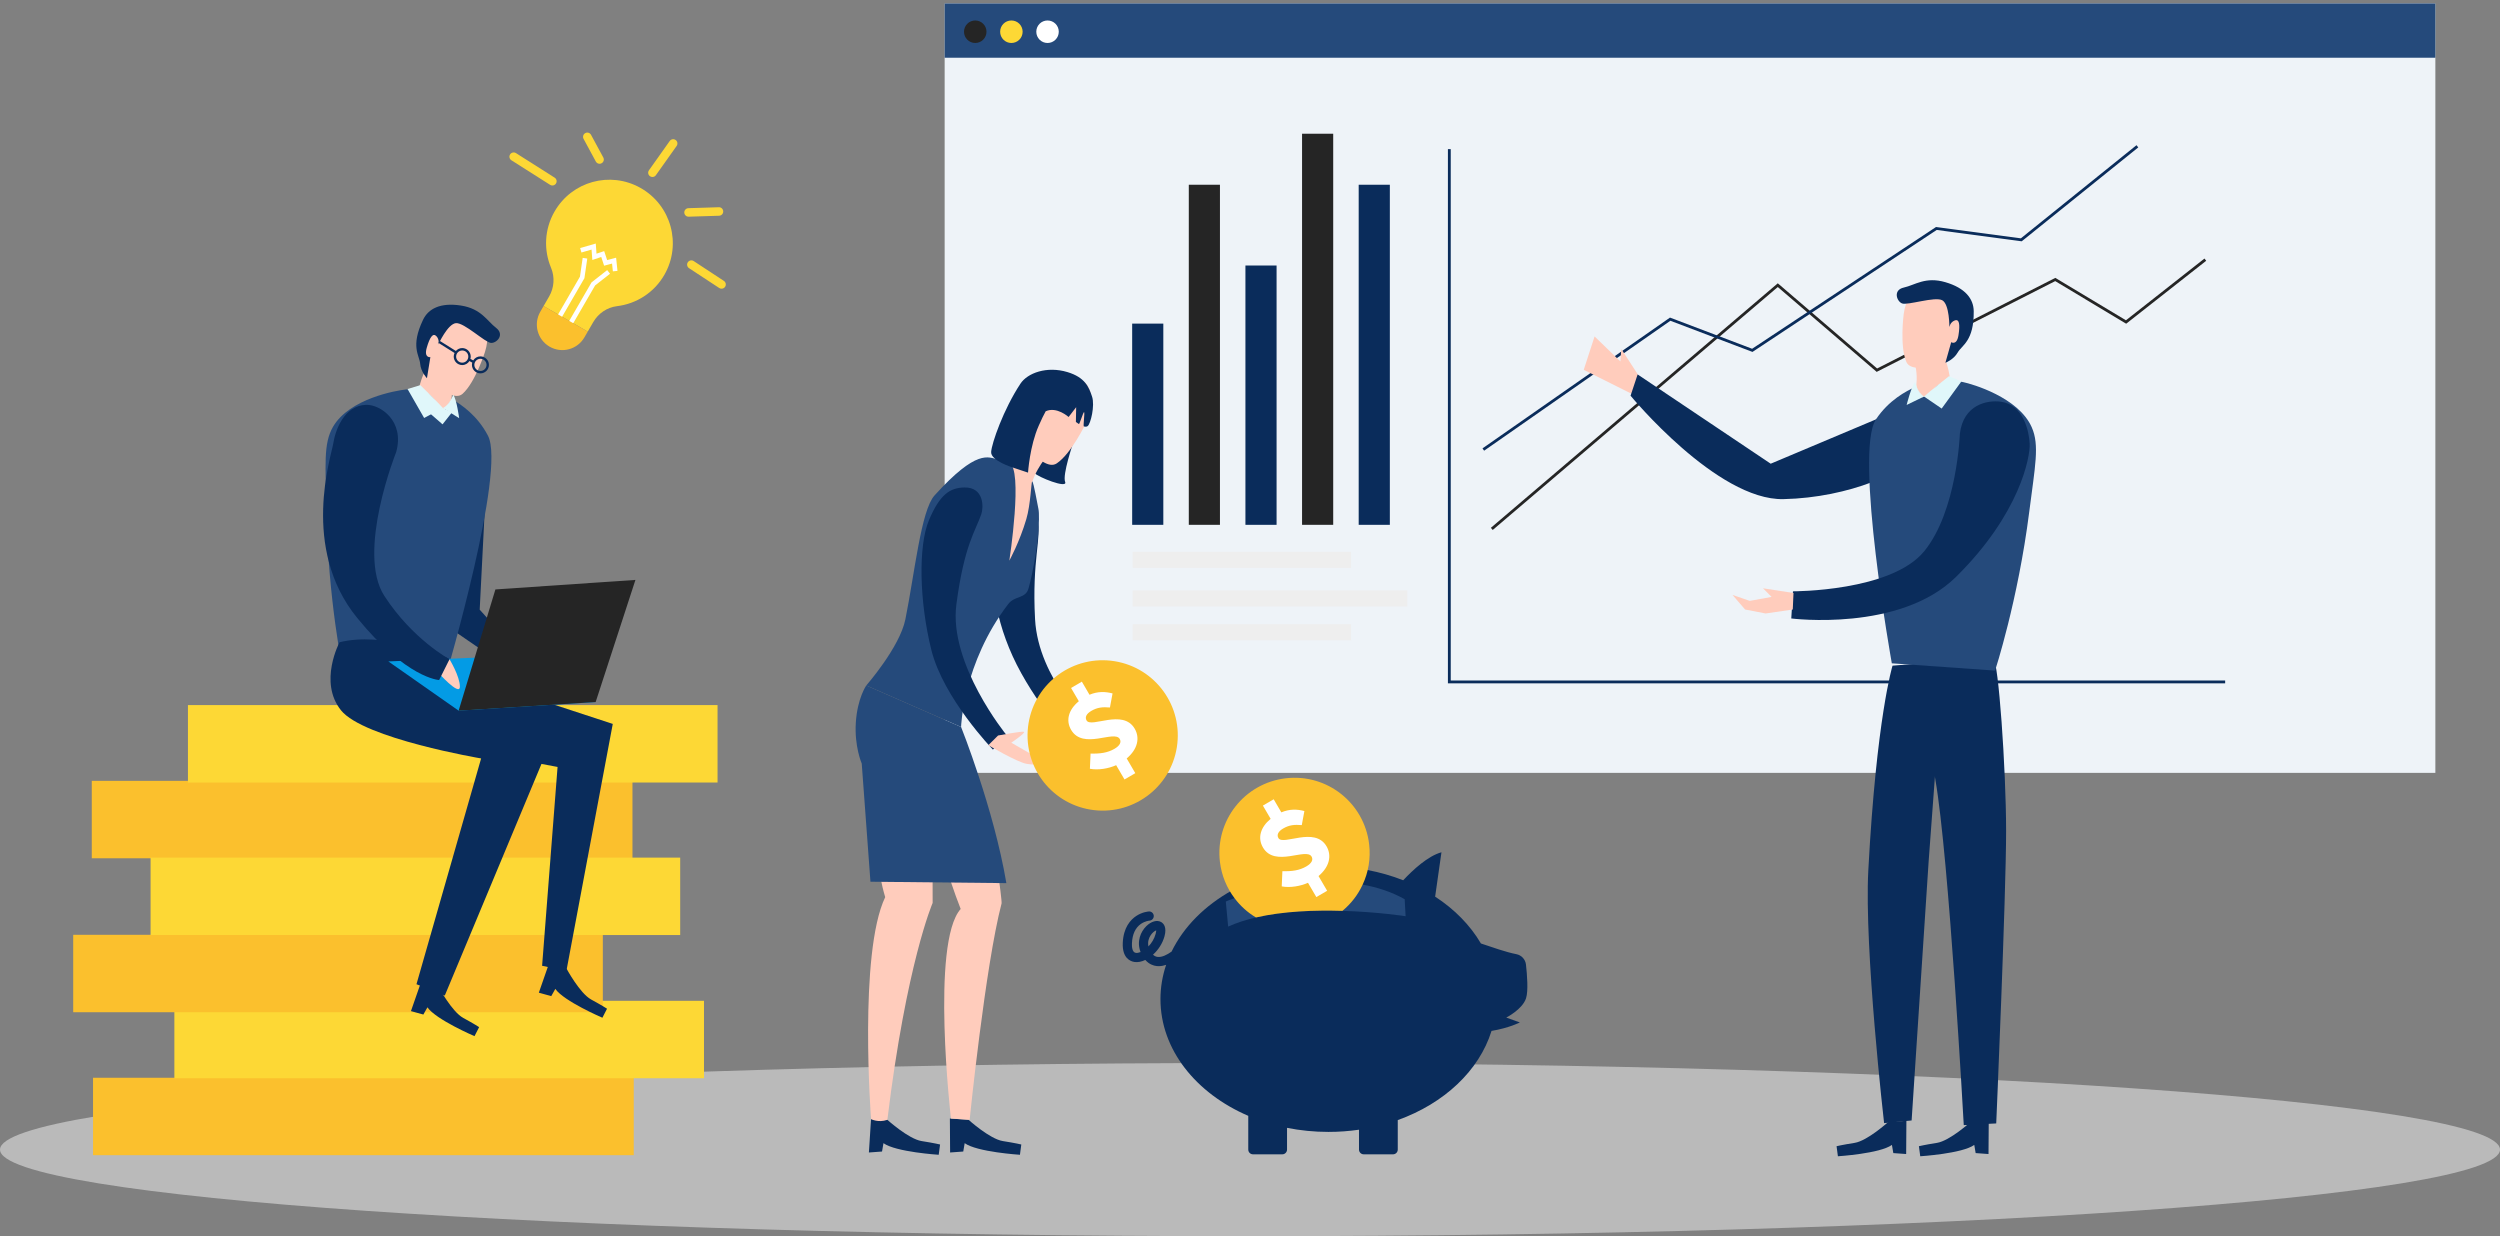 <svg width="635" height="314" viewBox="0 0 635 314" fill="none" xmlns="http://www.w3.org/2000/svg">
<rect x="0" y="0" width="635" height="314" fill="#808080" stroke="none"/>
<path opacity="0.5" d="M317.5 314C492.85 314 635 304.15 635 292C635 279.85 492.85 270 317.5 270C142.15 270 0 279.85 0 292C0 304.15 142.15 314 317.5 314Z" fill="#F5F5F5"/>
<g clip-path="url(#clip0_2043_2712)">
<path d="M618.581 0.878H239.94V196.305H618.581V0.878Z" fill="#EEF3F8"/>
<path d="M379.15 134.612L378.684 134.063L451.558 71.958L476.781 93.597L522.053 70.58L539.991 81.353L559.934 65.67L560.378 66.236L540.045 82.225L522.024 71.402L476.677 94.456L451.556 72.904L379.15 134.612Z" fill="#252525"/>
<path d="M376.966 114.477L376.555 113.886L424.177 80.665L445.039 88.585L491.746 57.66L491.88 57.678L513.303 60.536L542.67 36.878L543.121 37.439L513.513 61.291L491.918 58.409L445.129 89.39L424.278 81.473L376.966 114.477Z" fill="#0A2C5B"/>
<path d="M565.191 173.568H367.77V37.879H368.489V172.849H565.191V173.568Z" fill="#0A2C5B"/>
<path d="M295.483 82.197H287.572V133.305H295.483V82.197Z" fill="#0A2C5B"/>
<path d="M309.866 46.924H301.955V133.305H309.866V46.924Z" fill="#252525"/>
<path d="M324.251 67.44H316.339V133.306H324.251V67.44Z" fill="#0A2C5B"/>
<path d="M338.635 33.967H330.723V133.305H338.635V33.967Z" fill="#252525"/>
<path d="M353.019 46.924H345.107V133.305H353.019V46.924Z" fill="#0A2C5B"/>
<path d="M343.19 140.17H287.7V144.254H343.19V140.17Z" fill="#EEEEEE"/>
<path d="M343.19 158.547H287.7V162.631H343.19V158.547Z" fill="#EEEEEE"/>
<path d="M357.47 149.971H287.7V154.055H357.47V149.971Z" fill="#EEEEEE"/>
<path d="M618.581 0.878H239.94V14.662H618.581V0.878Z" fill="#254A7B"/>
<path d="M247.713 10.919C249.29 10.919 250.569 9.639 250.569 8.06C250.569 6.481 249.29 5.201 247.713 5.201C246.136 5.201 244.857 6.481 244.857 8.06C244.857 9.639 246.136 10.919 247.713 10.919Z" fill="#252525"/>
<path d="M256.893 10.919C258.471 10.919 259.749 9.639 259.749 8.06C259.749 6.481 258.471 5.201 256.893 5.201C255.316 5.201 254.037 6.481 254.037 8.06C254.037 9.639 255.316 10.919 256.893 10.919Z" fill="#FDD835"/>
<path d="M266.074 10.919C267.651 10.919 268.93 9.639 268.93 8.06C268.93 6.481 267.651 5.201 266.074 5.201C264.496 5.201 263.218 6.481 263.218 8.06C263.218 9.639 264.496 10.919 266.074 10.919Z" fill="white"/>
<path d="M160.97 273.749H23.634V293.416H160.97V273.749Z" fill="#FBC02D"/>
<path d="M160.645 198.334H23.309V218.001H160.645V198.334Z" fill="#FBC02D"/>
<path d="M178.814 254.205H44.291V273.872H178.814V254.205Z" fill="#FDD835"/>
<path d="M153.117 237.44H18.595V257.106H153.117V237.44Z" fill="#FBC02D"/>
<path d="M172.768 217.834H38.246V237.5H172.768V217.834Z" fill="#FDD835"/>
<path d="M182.258 179.094H47.735V198.76H182.258V179.094Z" fill="#FDD835"/>
<path d="M152.291 41.598C151.908 41.598 151.537 41.394 151.342 41.033L148.226 35.274C147.942 34.75 148.137 34.095 148.66 33.81C149.184 33.526 149.837 33.721 150.122 34.246L153.239 40.005C153.523 40.529 153.328 41.184 152.804 41.468C152.641 41.557 152.465 41.598 152.291 41.598Z" fill="#FDD835"/>
<path d="M165.715 44.958C165.498 44.958 165.281 44.893 165.09 44.758C164.605 44.413 164.491 43.739 164.835 43.253L170.11 35.815C170.454 35.328 171.127 35.213 171.615 35.559C172.1 35.905 172.214 36.578 171.87 37.065L166.595 44.503C166.385 44.799 166.053 44.958 165.715 44.958Z" fill="#FDD835"/>
<path d="M174.885 55.04C174.305 55.04 173.826 54.578 173.808 53.992C173.79 53.394 174.258 52.895 174.853 52.877L182.585 52.637C183.17 52.601 183.678 53.087 183.696 53.684C183.715 54.282 183.246 54.781 182.651 54.799L174.92 55.039C174.908 55.039 174.896 55.04 174.885 55.04Z" fill="#FDD835"/>
<path d="M183.275 73.331C183.072 73.331 182.866 73.273 182.683 73.153L175.013 68.115C174.515 67.787 174.376 67.118 174.703 66.619C175.03 66.122 175.7 65.983 176.197 66.309L183.867 71.348C184.365 71.675 184.504 72.344 184.177 72.843C183.971 73.16 183.627 73.331 183.275 73.331Z" fill="#FDD835"/>
<path d="M140.303 47.117C140.106 47.117 139.906 47.063 139.726 46.949L129.897 40.711C129.394 40.391 129.244 39.724 129.564 39.22C129.885 38.717 130.55 38.567 131.053 38.887L140.882 45.125C141.384 45.444 141.535 46.112 141.215 46.616C141.009 46.94 140.66 47.117 140.303 47.117Z" fill="#FDD835"/>
<path d="M168.726 69.85C173.229 62.072 170.505 52.091 162.628 47.698C154.933 43.406 145.289 46.068 140.873 53.697C138.246 58.235 138.081 63.522 139.963 68.011C140.957 70.381 140.766 73.084 139.478 75.308L138.076 77.731L149.285 84.232L150.687 81.809C151.969 79.596 154.199 78.072 156.737 77.763C161.577 77.174 166.092 74.399 168.726 69.85Z" fill="#FDD835"/>
<path d="M142.413 81.08L141.395 80.489L147.307 70.274L148.002 65.501L149.168 65.671L148.441 70.67L148.383 70.768L142.413 81.08Z" fill="white"/>
<path d="M145.244 82.722L144.225 82.131L150.251 71.72L154.223 68.603L154.949 69.53L151.157 72.507L145.244 82.722Z" fill="white"/>
<path d="M139.589 88.049C136.494 86.254 135.439 82.288 137.231 79.189L138.075 77.731L149.284 84.232L148.44 85.69C146.647 88.788 142.684 89.845 139.589 88.049Z" fill="#FBC02D"/>
<path d="M155.668 68.923L155.463 66.95L153.447 67.488L152.717 65.276L150.449 66.035L150.255 63.394L147.684 64.136L147.357 63.004L151.323 61.859L151.511 64.435L153.464 63.783L154.217 66.063L156.492 65.456L156.84 68.8L155.668 68.923Z" fill="white"/>
<path d="M387.596 245C387.447 243.676 386.452 242.607 385.144 242.356C382.56 241.861 378.955 240.573 376.152 239.642C373.443 235.014 369.448 230.952 364.526 227.747L366.13 216.474C362.69 217.429 358.91 220.918 356.413 223.587C350.692 221.334 344.243 220.065 337.418 220.065C319.243 220.065 303.727 229.049 297.58 241.705C296.473 242.496 295.148 243.181 294.047 243.057C293.608 243.007 293.215 242.821 292.862 242.493C294.196 241.288 295.298 239.616 295.788 237.8C296.417 235.47 295.531 234.55 294.948 234.209C293.899 233.598 292.408 234.009 291.148 235.256C289.755 236.635 288.65 239.103 289.706 241.818C289.249 242.007 288.826 242.082 288.484 242.029C287.552 241.884 287.476 240.439 287.514 239.59C287.615 237.304 288.382 235.649 289.793 234.672C290.867 233.929 291.953 233.843 291.955 233.843C292.599 233.808 293.091 233.256 293.055 232.613C293.019 231.969 292.469 231.474 291.826 231.512C291.659 231.521 290.152 231.633 288.584 232.671C287.128 233.636 285.354 235.603 285.182 239.486C285.008 243.424 287.182 244.191 288.125 244.337C289.011 244.475 289.972 244.277 290.909 243.826C291.878 244.925 292.965 245.285 293.785 245.378C293.96 245.397 294.135 245.407 294.31 245.407C294.948 245.407 295.583 245.281 296.198 245.075C295.26 247.853 294.758 250.772 294.758 253.784C294.758 266.581 303.776 277.711 317.06 283.424V291.995C317.06 292.659 317.598 293.198 318.262 293.198H325.705C326.368 293.198 326.906 292.659 326.906 291.995V286.472C330.269 287.146 333.791 287.505 337.419 287.505C340.072 287.505 342.667 287.312 345.185 286.945V291.995C345.185 292.659 345.723 293.198 346.386 293.198H353.829C354.493 293.198 355.03 292.659 355.03 291.995V284.505C366.796 280.284 375.706 271.964 378.848 261.851C383.331 261.107 386.04 259.702 386.04 259.702L382.59 258.463C382.59 258.463 386.705 256.387 387.618 253.552C388.208 251.716 387.892 247.643 387.596 245ZM292.213 237.637C292.712 236.84 293.332 236.433 293.673 236.308C293.676 236.474 293.652 236.754 293.534 237.191C293.188 238.475 292.497 239.569 291.707 240.391C291.442 239.165 291.872 238.183 292.213 237.637Z" fill="#0A2C5B"/>
<path d="M357.024 232.718C357.024 232.718 350.004 231.624 340.978 231.357C334.074 231.142 326.005 231.422 319.007 233.035C316.482 233.618 314.094 234.381 311.951 235.353L311.354 228.997C311.469 228.918 312.253 228.593 313.57 228.133C318.92 226.29 333.01 222.345 346.114 224.692C349.825 225.362 353.457 226.527 356.786 228.399L357.024 232.718Z" fill="#254A7B"/>
<path d="M346.113 224.692C344.927 227.269 343.164 229.551 340.978 231.357C334.074 231.142 326.005 231.422 319.006 233.035C316.899 231.776 315.044 230.105 313.569 228.133C311.591 225.52 310.268 222.367 309.858 218.891C308.621 208.417 316.101 198.923 326.572 197.684C337.037 196.446 346.522 203.933 347.76 214.413C348.192 218.062 347.567 221.589 346.113 224.692Z" fill="#FBC02D"/>
<path d="M336.939 214.958C333.945 209.83 325.888 214.874 324.72 212.875C324.243 212.057 324.66 211.178 325.915 210.444C327.465 209.536 328.783 209.422 330.653 209.577L331.315 206.006C329.467 205.513 327.547 205.46 325.459 206.339L323.517 203.014L320.775 204.618L322.745 207.989C320.158 210.104 319.368 212.826 320.785 215.253C323.81 220.432 331.768 215.218 333.141 217.57C333.611 218.375 333.176 219.269 331.815 220.066C330.052 221.097 328.141 221.346 325.727 221.279L325.561 225.145C327.696 225.542 330.276 225.099 332.23 224.23L334.35 227.86L337.091 226.256L334.907 222.518C337.706 220.169 338.311 217.307 336.939 214.958Z" fill="white"/>
<path d="M258.35 128.266C254.738 129.011 254.395 130.511 252.881 137.447C251.368 144.383 251.971 155.182 257.233 166.713C262.496 178.246 272.33 189.038 272.33 189.038L277.129 184.8C277.129 184.8 263.73 172.526 262.906 157.293C262.082 142.059 264.639 136.5 263.524 132.104C262.409 127.707 263.238 127.259 258.35 128.266Z" fill="#0A2C5B"/>
<path d="M272.561 112.582C272.561 112.582 269.81 120.59 270.548 122.408C271.286 124.227 263.558 121.161 262.727 120.114C261.894 119.067 267.637 111.08 267.637 111.08L272.561 112.582Z" fill="#0A2C5B"/>
<path d="M275.773 107.564C275.773 107.564 272.143 115.198 268.417 117.697C266.414 119.04 263.655 116.469 261.663 114.756C255.968 109.856 260.429 101.993 262.764 98.915C265.1 95.836 272.036 94.446 275.292 96.921C278.186 99.121 277.29 104.436 275.773 107.564Z" fill="#FFCCBC"/>
<path d="M267.101 114.528C267.101 114.528 263.659 117.916 262.186 122.428C262.009 122.971 263.446 128.528 262.803 132.047C261.463 139.379 257.547 147.169 256.448 147.596C253.694 148.666 254.344 127.286 255.024 122.55C256.107 115.015 264.338 110.325 264.338 110.325L267.101 114.528Z" fill="#FFCCBC"/>
<path d="M256.371 142.404C256.371 142.404 258.981 137.662 260.689 131.843C261.788 128.101 261.93 122.386 262.177 122.227C262.591 122.682 263.422 127.715 263.762 129.28C264.183 131.217 263.727 140.17 261.279 149.358C260.528 152.179 257.793 151.196 256.077 153.442C244.585 168.484 244.116 184.653 244.116 184.653L220.03 174.111C220.03 174.111 228.536 164.4 229.964 157.322C232.332 145.581 233.943 129.626 237.371 125.841C248.186 113.897 251.028 116.181 253.455 116.69C254.447 116.898 255.399 117.19 256.288 117.524C259.985 118.915 256.371 142.404 256.371 142.404Z" fill="#254A7B"/>
<path d="M259.191 97.456C260.989 94.731 265.9 92.929 271.138 94.512C275.612 95.864 276.571 98.306 277.381 100.726C278.149 103.021 277.021 107.664 276.272 108.226C276.02 108.415 275.669 108.411 275.297 108.309C275.082 108.249 275.58 104.79 275.363 104.683C275.148 104.576 274.219 107.821 274.033 107.703C273.593 107.423 273.275 107.162 273.275 107.162L273.346 103.426L271.426 105.917C271.426 105.917 268.39 103.176 265.605 104.466C265.108 105.348 264.55 106.519 263.846 108.103C261.548 113.274 261.122 120.048 261.122 120.048L257.165 118.723C257.165 118.723 251.625 117.011 251.752 114.813C251.88 112.613 254.859 104.021 259.191 97.456Z" fill="#0A2C5B"/>
<path d="M225.389 284.435C225.389 284.435 230.78 289.309 234.084 289.831C237.388 290.353 238.78 290.702 238.78 290.702L238.432 293.313C238.432 293.313 227.53 292.626 224.4 290.364L224.036 292.49L220.698 292.732L221.246 284.248L225.389 284.435Z" fill="#0A2C5B"/>
<path d="M246.019 284.435C246.019 284.435 251.411 289.308 254.715 289.831C258.019 290.353 259.411 290.702 259.411 290.702L259.063 293.313C259.063 293.313 248.161 292.626 245.03 290.364L244.667 292.49L241.329 292.732L241.269 284.107L246.019 284.435Z" fill="#0A2C5B"/>
<path d="M221.645 192.497C221.645 192.497 220.847 214.485 224.841 227.878C218.051 242.07 221.246 284.247 221.246 284.247C221.246 284.247 223.044 285.247 225.39 284.435C230.234 244.669 236.891 229.343 236.891 229.343L236.824 191.498L221.645 192.497Z" fill="#FFCCBC"/>
<path d="M237.13 202.222C237.13 202.222 236.89 212.686 244.013 230.876C236.357 239.471 241.539 284.106 241.539 284.106L246.29 284.434C246.29 284.434 250.27 245.243 254.398 229.476C254.599 228.708 252.069 211.352 252.069 211.352L237.13 202.222Z" fill="#FFCCBC"/>
<path d="M244.116 184.653C244.116 184.653 252.422 205.395 255.617 224.317L221.094 223.957L218.88 193.939C218.88 193.939 216.976 189.583 217.384 183.458C217.792 177.332 220.03 174.111 220.03 174.111L244.116 184.653Z" fill="#254A7B"/>
<path d="M244.962 123.818C241.273 123.887 238.718 125.583 235.958 132.123C233.198 138.664 233.502 152.777 236.561 165.08C239.62 177.383 252.202 190.399 252.202 190.399L255.633 186.681C255.633 186.681 240.937 168.669 242.919 153.543C244.902 138.417 247.787 134.878 249.256 130.588C249.856 128.837 249.951 123.725 244.962 123.818Z" fill="#0A2C5B"/>
<path d="M251.031 189.278C251.031 189.278 258.289 193.584 260.786 194.021C263.283 194.457 266.127 193.961 266.127 193.961L256.865 188.648C256.865 188.648 260.619 186.106 260.094 185.884C259.57 185.662 253.513 186.818 253.513 186.818L251.031 189.278Z" fill="#FFCCBC"/>
<path d="M298.909 189.866C300.6 179.456 293.54 169.645 283.139 167.952C272.738 166.259 262.935 173.326 261.244 183.736C259.553 194.146 266.613 203.957 277.014 205.65C287.415 207.343 297.217 200.276 298.909 189.866Z" fill="#FBC02D"/>
<path d="M288.213 185.084C285.218 179.956 277.161 185 275.994 183.001C275.516 182.183 275.933 181.304 277.188 180.57C278.739 179.662 280.057 179.548 281.926 179.703L282.588 176.132C280.74 175.639 278.82 175.586 276.732 176.465L274.79 173.14L272.049 174.744L274.018 178.115C271.431 180.23 270.641 182.952 272.059 185.379C275.084 190.558 283.041 185.344 284.414 187.696C284.884 188.501 284.449 189.395 283.088 190.192C281.326 191.223 279.414 191.472 277.001 191.405L276.835 195.271C278.97 195.668 281.549 195.225 283.504 194.356L285.624 197.986L288.365 196.383L286.181 192.644C288.979 190.296 289.585 187.434 288.213 185.084Z" fill="white"/>
<path d="M117.745 91.088C117.745 91.088 114.806 95.784 114.758 100.403C114.709 105.021 107.546 109.389 106.265 102.093C105.327 96.751 111.331 88.021 111.331 88.021L117.745 91.088Z" fill="#FFCCBC"/>
<path d="M123.176 89.42C123.176 89.42 120.719 97.159 117.498 100.025C115.767 101.565 112.806 99.479 110.687 98.108C104.628 94.19 107.846 86.123 109.668 82.889C111.489 79.655 117.908 77.424 121.331 79.354C124.371 81.069 124.213 86.244 123.176 89.42Z" fill="#FFCCBC"/>
<path d="M124.002 112.382L121.844 154.853L131.553 165.651L125.799 167.45L113.214 158.812L124.002 112.382Z" fill="#0A2C5B"/>
<path d="M112.325 104.805C112.325 104.805 114.397 101.985 114.862 101.424C117.166 102.758 121.281 105.536 123.954 110.688C128.565 119.579 113.301 171.547 113.301 171.547L87.155 170.553C87.155 170.553 83.311 152.336 82.906 129.737C82.697 118.085 82.097 112.716 84.583 108.412C88.727 101.238 100.696 99.169 103.097 98.93C104.078 98.832 105.046 98.824 105.969 98.874C109.805 99.083 112.325 104.805 112.325 104.805Z" fill="#254A7B"/>
<path d="M143.906 246.043C143.906 246.043 147.273 252.304 150.144 253.87C153.016 255.437 154.184 256.214 154.184 256.214L153.007 258.505C153.007 258.505 143.192 254.29 141.051 251.177L140.019 253.016L136.865 252.143L139.638 244.18L143.906 246.043Z" fill="#0A2C5B"/>
<path d="M132.992 176.448L130.115 192.644L141.622 194.804L137.695 245.308L143.866 246.604L155.643 183.874L132.992 176.448Z" fill="#0A2C5B"/>
<path d="M111.421 250.723C111.421 250.723 114.788 256.983 117.66 258.55C120.532 260.116 121.699 260.894 121.699 260.894L120.523 263.184C120.523 263.184 110.707 258.969 108.567 255.857L107.534 257.695L104.38 256.822L107.153 248.859L111.421 250.723Z" fill="#0A2C5B"/>
<path d="M86.245 163.131C86.245 163.131 80.851 173.209 86.605 180.407C92.359 187.605 122.205 192.644 122.205 192.644L105.783 249.992L112.975 252.871L142.222 182.806C142.222 182.806 107.821 157.852 86.245 163.131Z" fill="#0A2C5B"/>
<path d="M114.787 104.772L112.405 107.782L108.607 104.477L112.496 103.628L114.787 104.772Z" fill="#E0F7FA"/>
<path d="M116.492 180.505L98.641 168.006L127.599 166.73L151.294 178.326L116.492 180.505Z" fill="#039BE5"/>
<path d="M114.173 167.45C114.173 167.45 116.81 171.769 116.81 174.409C116.81 177.048 111.057 170.569 111.057 170.569L114.173 167.45Z" fill="#FFCCBC"/>
<path d="M100.624 114.85C100.624 114.85 90.442 140.317 97.632 151.374C104.822 162.431 114.174 167.45 114.174 167.45L111.537 172.729C111.537 172.729 103.277 172.363 90.68 156.892C76.279 139.204 84.156 115.812 84.652 112.629C85.147 109.447 87.289 102.971 93.04 102.825C96.541 102.738 102.868 106.887 100.624 114.85Z" fill="#0A2C5B"/>
<path d="M106.762 97.827C106.762 97.827 111.4 102.36 112.496 103.629L107.73 106.168L103.515 98.813L106.762 97.827Z" fill="#E0F7FA"/>
<path d="M112.495 103.628L116.632 106.223C116.632 106.223 115.971 101.335 115.116 100.253C115.116 100.253 114.25 102.823 112.495 103.628Z" fill="#E0F7FA"/>
<path d="M111.331 87.49C111.331 87.49 113.713 82.244 115.819 82.077C117.925 81.911 123.246 87.04 124.725 87.103C126.205 87.166 128.254 84.993 125.987 83.262C123.72 81.532 122.258 78.404 117.062 77.604C111.866 76.803 108.81 78.399 107.455 81.227C104.189 88.042 106.555 90.268 106.72 92.377C106.887 94.485 108.446 96.061 108.446 96.061L109.312 90.718C109.312 90.718 107.63 90.977 108.398 88.314C109.166 85.65 109.976 84.465 110.847 85.391C111.719 86.316 111.331 87.49 111.331 87.49Z" fill="#0A2C5B"/>
<path d="M151.294 178.327L116.492 180.505L125.833 149.717L161.401 147.295L151.294 178.327Z" fill="#252525"/>
<path d="M122.028 90.519C121.254 90.519 120.578 90.933 120.198 91.548L119.477 91.142C119.528 90.958 119.564 90.768 119.564 90.569C119.564 89.377 118.594 88.408 117.405 88.408C116.761 88.408 116.189 88.697 115.793 89.145L111.871 86.684C111.728 86.594 111.597 86.632 111.507 86.777C111.417 86.92 111.403 87.113 111.546 87.203L115.455 89.656C115.325 89.934 115.246 90.241 115.246 90.568C115.246 91.76 116.214 92.729 117.405 92.729C118.178 92.729 118.852 92.318 119.234 91.705L119.956 92.112C119.907 92.294 119.871 92.481 119.871 92.679C119.871 93.87 120.839 94.84 122.03 94.84C123.22 94.84 124.189 93.87 124.189 92.679C124.187 91.488 123.219 90.519 122.028 90.519ZM117.404 92.118C116.551 92.118 115.857 91.423 115.857 90.57C115.857 89.716 116.55 89.021 117.404 89.021C118.257 89.021 118.951 89.716 118.951 90.57C118.952 91.423 118.257 92.118 117.404 92.118ZM122.028 94.228C121.175 94.228 120.482 93.533 120.482 92.68C120.482 91.826 121.175 91.131 122.028 91.131C122.881 91.131 123.575 91.826 123.575 92.68C123.575 93.533 122.881 94.228 122.028 94.228Z" fill="#0A2C5B"/>
<path d="M500.495 285.011C500.495 285.011 495.224 289.777 491.993 290.288C488.762 290.798 487.402 291.139 487.402 291.139L487.742 293.692C487.742 293.692 498.401 293.02 501.462 290.808L501.818 292.886L505.081 293.124L505.141 284.691L500.495 285.011Z" fill="#0A2C5B"/>
<path d="M479.58 285.011C479.58 285.011 474.308 289.777 471.078 290.288C467.847 290.798 466.487 291.139 466.487 291.139L466.827 293.692C466.827 293.692 477.486 293.02 480.547 290.808L480.903 292.886L484.166 293.124L484.226 284.691L479.58 285.011Z" fill="#0A2C5B"/>
<path d="M506.37 167.739C507.527 167.45 509.551 194.952 509.551 211.163C509.551 227.375 507.042 285.352 507.042 285.352L498.795 285.778C498.795 285.778 495.039 217.644 491.568 197.958C488.098 178.273 488.148 166.002 488.148 166.002L506.37 167.739Z" fill="#0A2C5B"/>
<path d="M480.703 169.078C480.703 169.078 476.63 182.243 474.554 221.005C473.48 241.054 478.56 285.266 478.56 285.266L485.552 284.598L489.883 218.69L493.643 168.028L480.703 169.078Z" fill="#0A2C5B"/>
<path d="M484.817 87.62C484.817 87.62 487.244 92.63 486.791 97.249C486.337 101.868 493.019 107.01 495.091 99.862C496.608 94.627 491.559 85.253 491.559 85.253L484.817 87.62Z" fill="#FFCCBC"/>
<path d="M483.533 79.835C483.533 79.835 482.488 87.928 484.204 91.907C485.127 94.046 488.709 93.405 491.22 93.057C498.401 92.064 498.893 83.35 498.608 79.63C498.322 75.91 493.422 71.15 489.487 71.453C485.989 71.722 483.937 76.503 483.533 79.835Z" fill="#FFCCBC"/>
<path d="M416.146 95.316L411.803 88.637L411.591 91.817L405.023 85.456L402.269 93.937L414.556 100.087C414.556 100.087 417.099 96.694 416.146 95.316Z" fill="#FFCCBC"/>
<path d="M476.489 106.524L449.76 117.782L415.958 95.107L414.16 100.506C414.16 100.506 436.096 127.14 452.997 126.78C469.898 126.42 484.641 119.582 486.44 115.262C488.238 110.943 483.798 102.106 476.489 106.524Z" fill="#0A2C5B"/>
<path d="M488.743 101.912C488.743 101.912 486.98 98.869 486.576 98.259C484.129 99.34 479.717 101.668 476.488 106.525C470.915 114.906 480.522 168.482 480.522 168.482L506.75 170.332C506.75 170.332 512.569 152.551 515.426 130.02C516.9 118.402 518.083 113.103 516.065 108.533C512.704 100.916 500.972 97.547 498.6 97.047C497.63 96.843 496.664 96.73 495.736 96.679C491.882 96.469 488.743 101.912 488.743 101.912Z" fill="#254A7B"/>
<path d="M487.578 103.573C487.578 103.573 483.971 109.32 482.435 130.979C481.719 141.077 482.31 148.856 482.31 148.856L486.824 160.298L489.817 149.026C489.817 149.026 488.082 115.726 490.055 103.278C490.055 103.278 487.836 102.305 487.578 103.573Z" fill="#254A7B"/>
<path d="M486.287 101.611L488.34 104.878L492.493 101.99L488.701 100.718L486.287 101.611Z" fill="#254A7B"/>
<path d="M497.807 110.158C497.807 110.158 497.131 129.754 488.749 140.018C480.366 150.283 455.412 150.194 455.412 150.194L454.983 157.09C454.983 157.09 482.57 160.61 496.835 146.524C513.141 130.42 515.688 115.972 515.539 112.74C515.39 109.506 513.952 102.804 508.222 102.033C504.735 101.563 498.715 102.77 497.807 110.158Z" fill="#0A2C5B"/>
<path d="M495.057 95.546C495.057 95.546 489.932 99.57 488.7 100.718L493.185 103.773L498.194 96.883L495.057 95.546Z" fill="#E0F7FA"/>
<path d="M488.701 100.718L484.286 102.86C484.286 102.86 485.478 98.048 486.449 97.061C486.449 97.061 487.035 99.722 488.701 100.718Z" fill="#E0F7FA"/>
<path d="M495.141 83.112C495.141 83.112 495.198 77.322 493.349 76.275C491.502 75.228 484.48 77.637 483.106 77.066C481.732 76.494 480.787 73.644 483.586 73.032C486.385 72.42 489.044 70.194 494.116 71.674C499.187 73.153 501.293 75.906 501.327 79.058C501.409 86.653 498.31 87.675 497.264 89.524C496.218 91.374 494.13 92.145 494.13 92.145L495.609 86.912C495.609 86.912 497.03 87.863 497.461 85.112C497.893 82.359 497.658 80.935 496.472 81.407C495.285 81.879 495.141 83.112 495.141 83.112Z" fill="#0A2C5B"/>
<path d="M455.548 150.62L447.795 149.426L449.982 151.615L444.43 152.625L440.056 151.11L443.253 154.814L448.467 155.824L455.364 154.814L455.548 150.62Z" fill="#FFCCBC"/>
</g>
<defs>
<clipPath id="clip0_2043_2712">
<rect width="600.598" height="293.259" fill="white" transform="translate(18 0.482)"/>
</clipPath>
</defs>
</svg>
